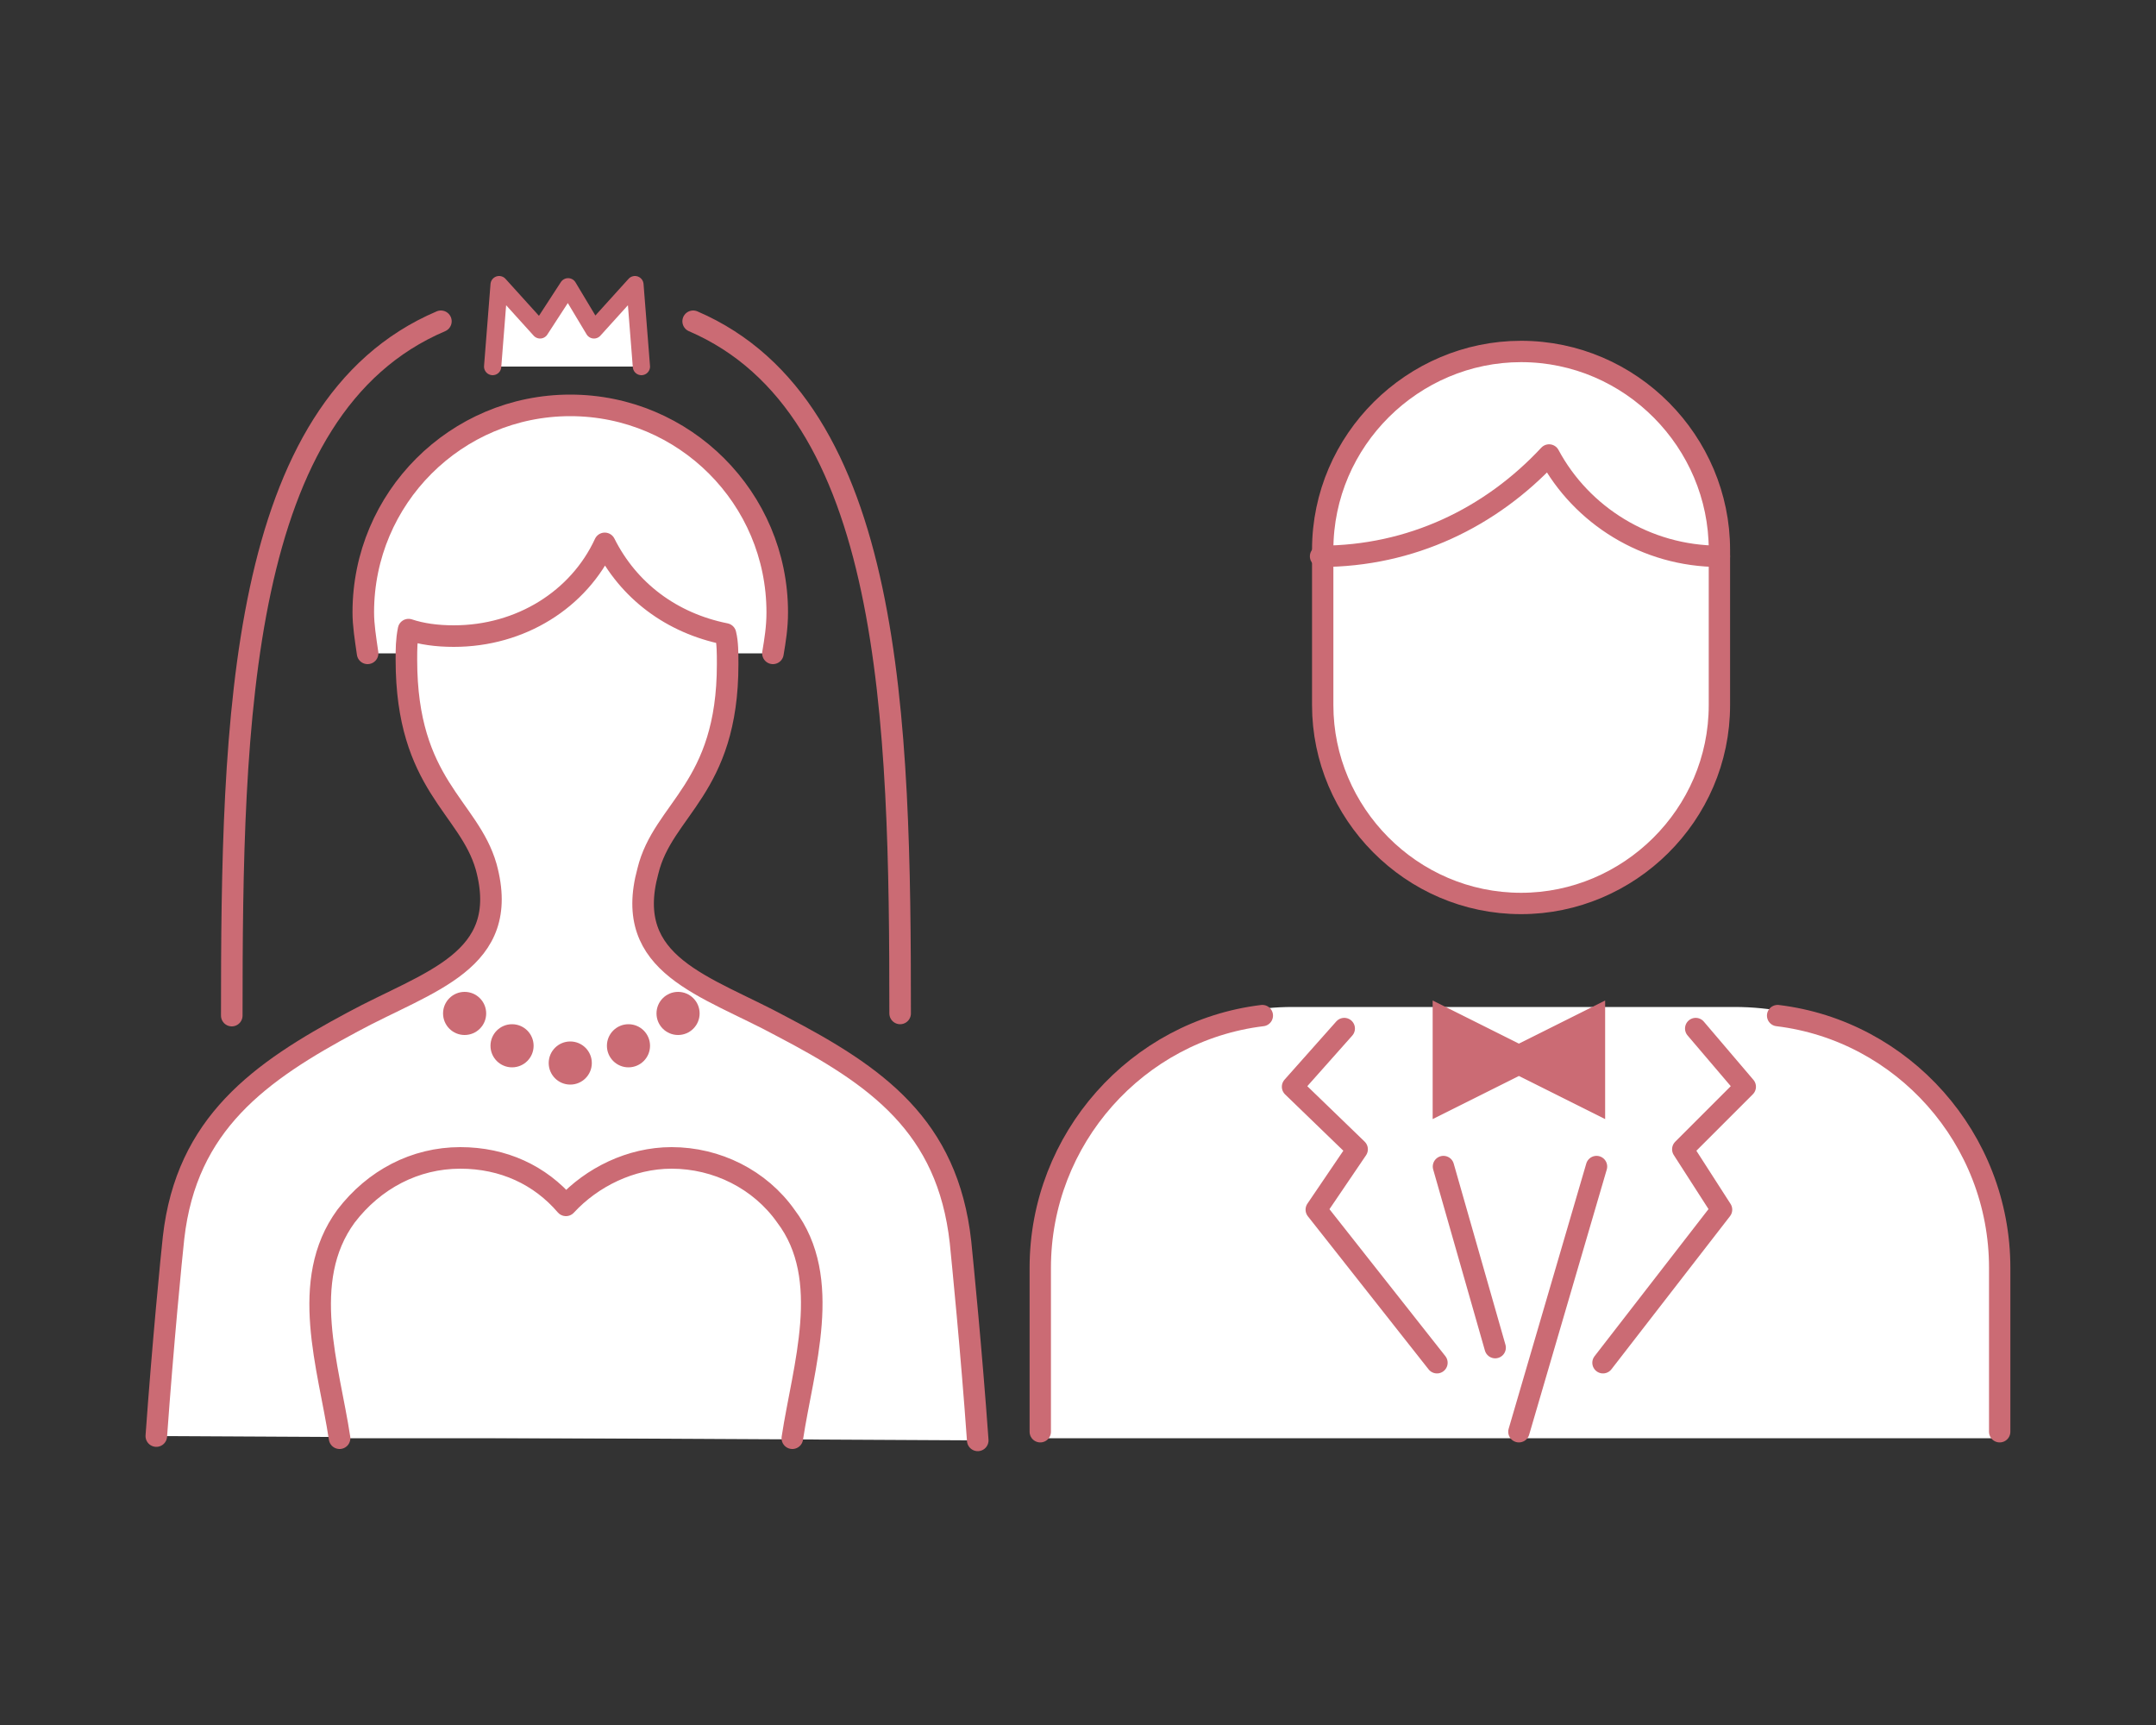 <?xml version="1.0" encoding="UTF-8"?>
<svg id="_レイヤー_1" data-name="レイヤー 1" xmlns="http://www.w3.org/2000/svg" viewBox="0 0 100 80">
  <rect x="0" y="0" width="100" height="80" fill="#333333" stroke="none"/>
  <defs>
    <style>
      .cls-1, .cls-2, .cls-3, .cls-4, .cls-5 {
        stroke: #cb6b74;
        stroke-linecap: round;
        stroke-linejoin: round;
      }

      .cls-1, .cls-2, .cls-5, .cls-6 {
        fill: #fff;
      }

      .cls-1, .cls-3 {
        stroke-width: .99px;
      }

      .cls-2, .cls-4 {
        stroke-width: 1px;
      }

      .cls-3, .cls-4 {
        fill: none;
      }

      .cls-5 {
        stroke-width: .8px;
      }

      .cls-7 {
        fill: #cb6b74;
      }

      .cls-7, .cls-6 {
        stroke-width: 0px;
      }
    </style>
  </defs>
  <path class="cls-6" d="M92.75,66.7h-44.5v-8.3c0-6.5,5.2-11.7,11.7-11.7h20.5c6.8,0,12.3,5.5,12.3,12.3v7.7Z"/>
  <path class="cls-2" d="M35.85,30.3c.1-.6.2-1.2.2-1.9,0-5.3-4.3-9.6-9.6-9.6s-9.6,4.3-9.6,9.6c0,.6.1,1.2.2,1.9"/>
  <path class="cls-2" d="M7.25,66.6c.3-4.2.7-8.3.8-9.2.6-5.3,4-7.7,8.3-10,3.5-1.9,7.4-2.8,6.2-7.2-.8-2.8-3.7-3.8-3.7-9.6,0-.5,0-.9.1-1.4.6.2,1.3.3,2.1.3,3.1,0,5.8-1.7,7-4.3,1.1,2.2,3.1,3.7,5.6,4.2.1.4.1.9.1,1.4,0,5.8-3,6.7-3.7,9.6-1.2,4.4,2.7,5.3,6.2,7.2,4.4,2.3,7.7,4.6,8.3,10,.1,1,.5,5,.8,9.2"/>
  <path class="cls-2" d="M36.75,66.7c.5-3.3,1.9-7.4-.3-10.3-1.2-1.7-3.2-2.7-5.3-2.7-1.9,0-3.7.9-4.9,2.2-1.2-1.4-2.9-2.2-4.9-2.2-2.1,0-4,1-5.3,2.7-2.2,3-.8,7-.3,10.3"/>
  <circle class="cls-7" cx="26.45" cy="49.3" r="1"/>
  <circle class="cls-7" cx="29.15" cy="48.5" r="1"/>
  <circle class="cls-7" cx="31.45" cy="47" r="1"/>
  <circle class="cls-7" cx="23.75" cy="48.5" r="1"/>
  <circle class="cls-7" cx="21.55" cy="47" r="1"/>
  <polyline class="cls-5" points="29.75 17 29.45 13.2 27.55 15.3 26.35 13.3 25.05 15.3 23.15 13.2 22.85 17"/>
  <path class="cls-4" d="M41.75,47c0-13.6-.3-28.1-9.6-32.1"/>
  <path class="cls-4" d="M20.45,14.9c-9.4,4-9.7,18.5-9.7,32.2"/>
  <line class="cls-3" x1="74.05" y1="54.1" x2="70.45" y2="66.4"/>
  <polygon class="cls-7" points="74.45 46.4 70.45 48.4 66.45 46.4 66.45 51.9 70.45 49.9 74.45 51.9 74.45 46.4"/>
  <line class="cls-3" x1="66.95" y1="54.1" x2="69.35" y2="62.5"/>
  <path class="cls-3" d="M58.55,47.1c-5.8.7-10.3,5.7-10.3,11.7v7.6"/>
  <polyline class="cls-3" points="78.65 47.7 80.95 50.4 78.05 53.3 79.85 56.1 74.35 63.2"/>
  <path class="cls-1" d="M79.75,32.7c0,5.1-4.2,9.2-9.2,9.2h0c-5.1,0-9.2-4.2-9.2-9.2v-7.2c0-5.1,4.2-9.2,9.2-9.2h0c5.1,0,9.2,4.2,9.2,9.2v7.2Z"/>
  <path class="cls-1" d="M61.25,25.8c4.2,0,7.9-1.8,10.6-4.7,1.5,2.8,4.5,4.7,7.9,4.7"/>
  <polyline class="cls-3" points="62.35 47.7 59.95 50.4 62.95 53.3 61.05 56.1 66.65 63.2"/>
  <path class="cls-3" d="M82.45,47.1c5.8.7,10.3,5.7,10.3,11.7v7.6"/>
</svg>